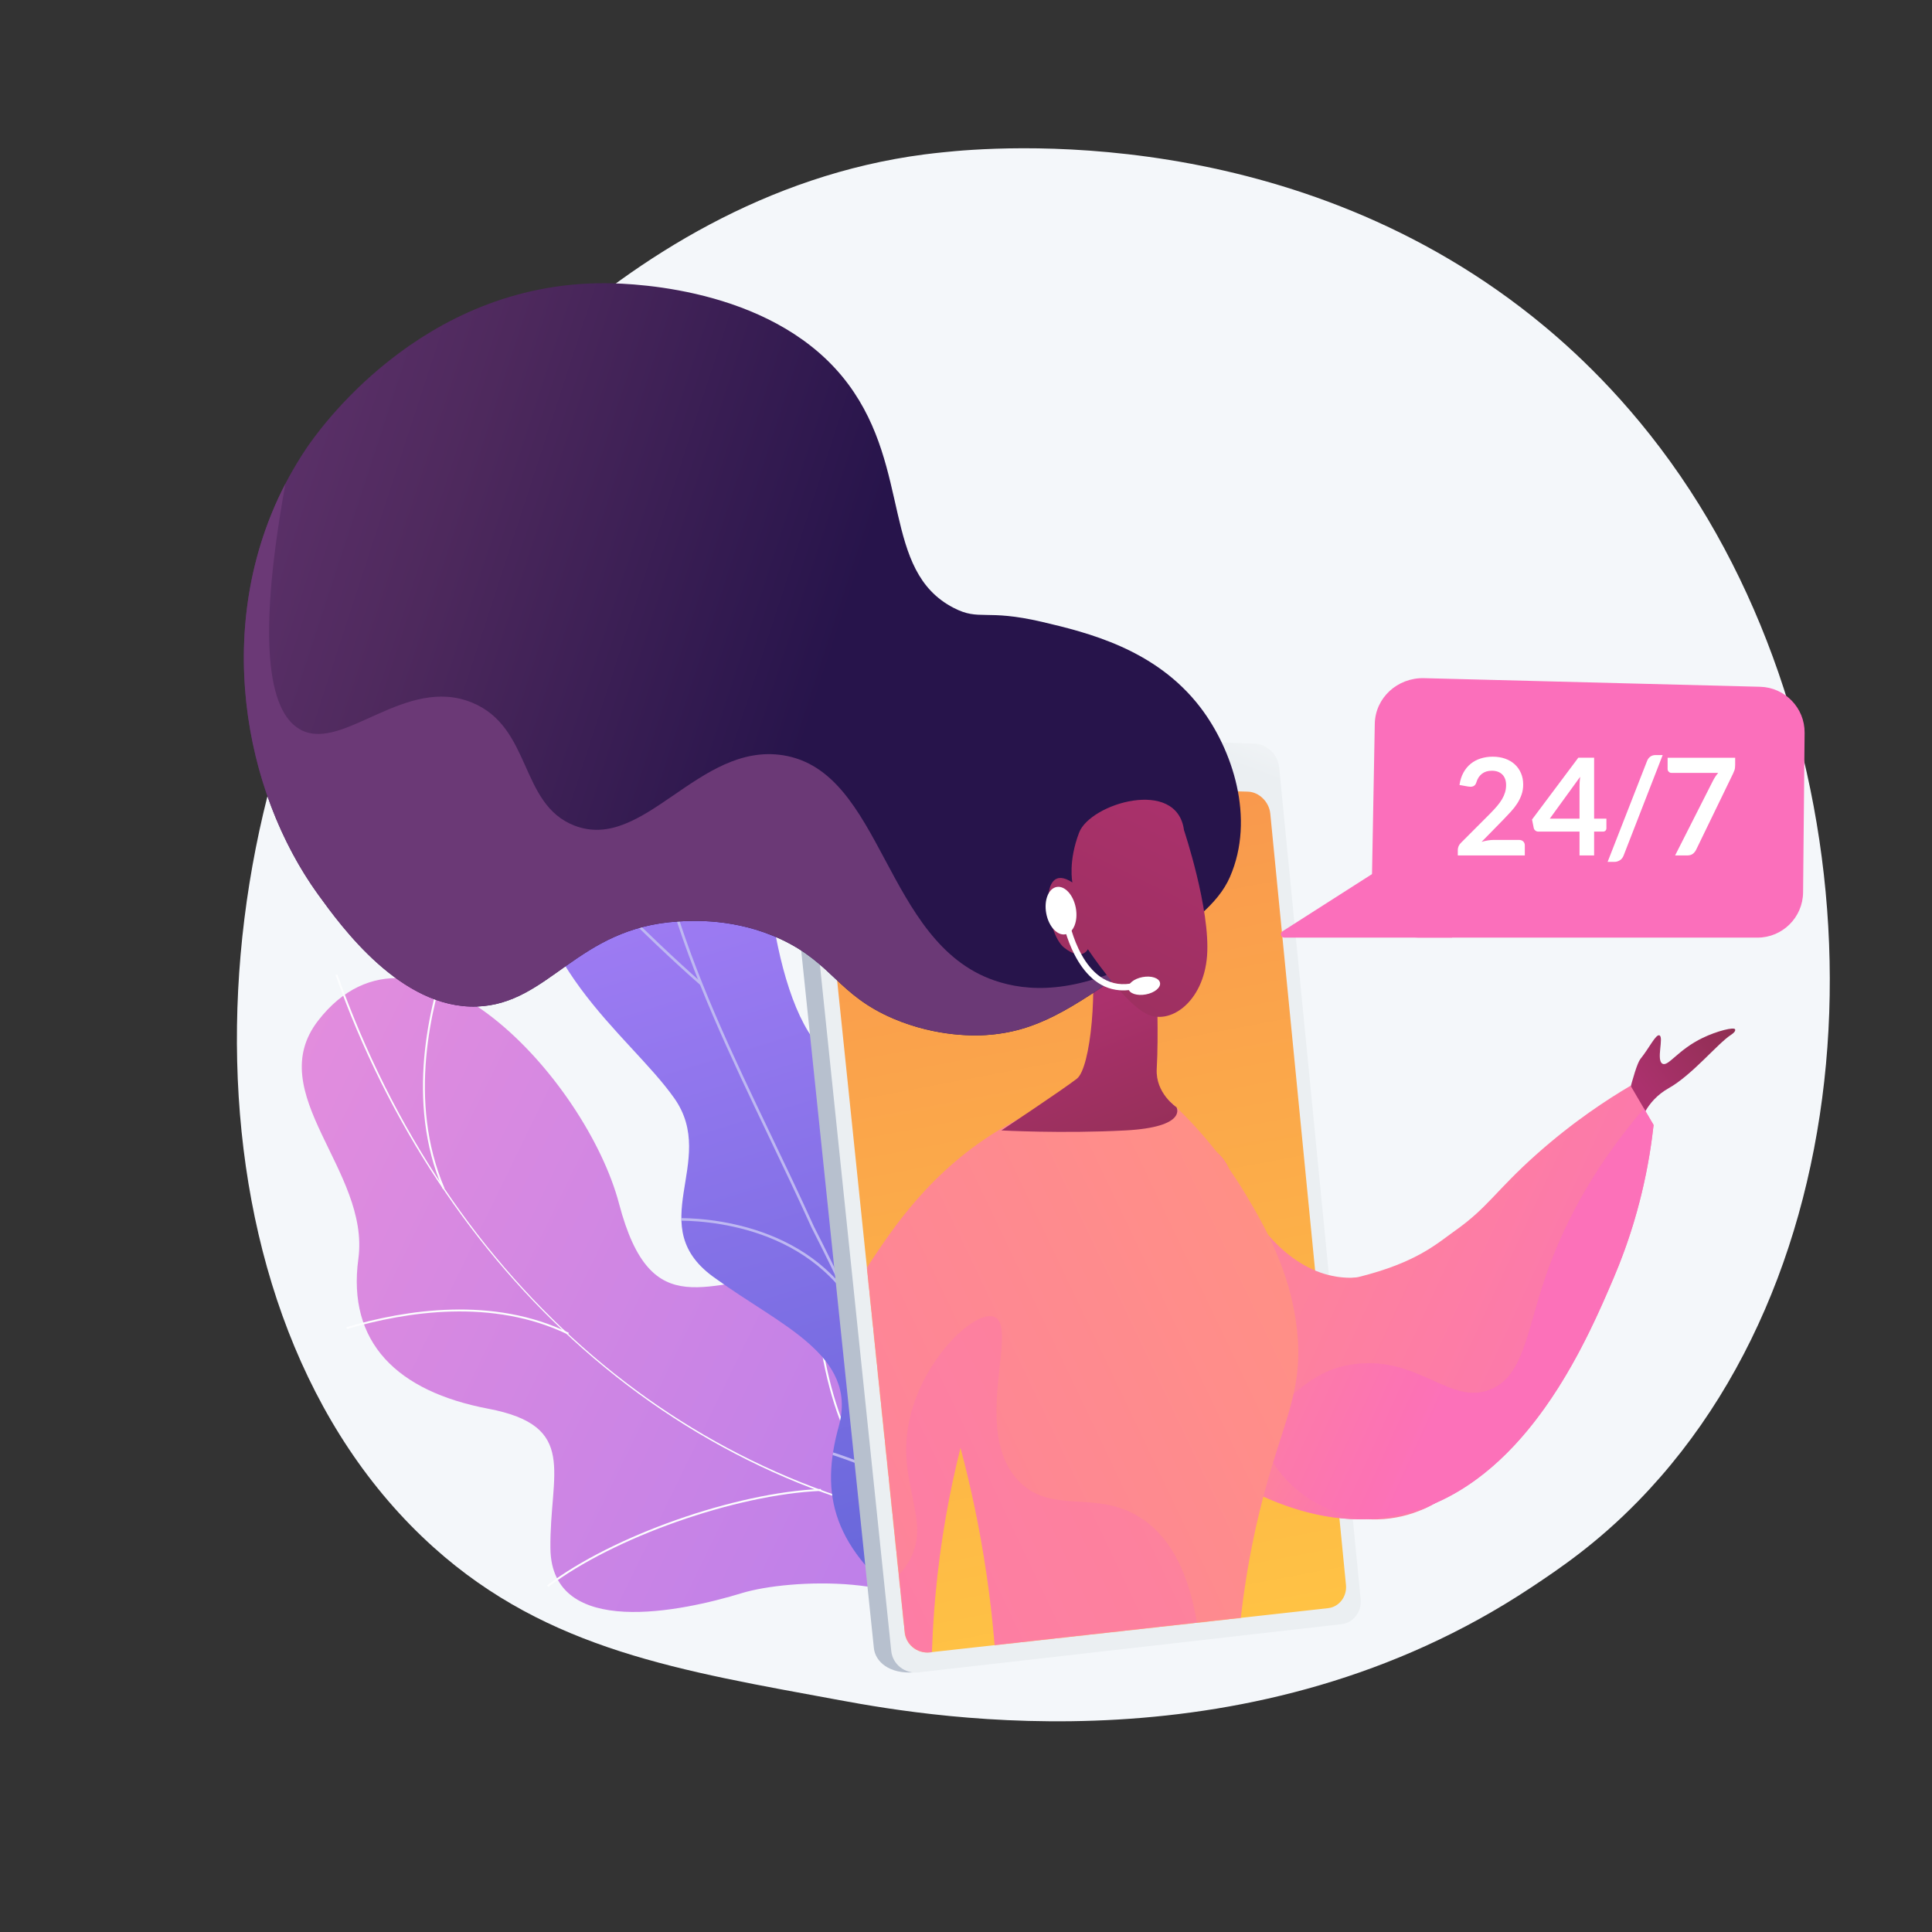   <svg xmlns="http://www.w3.org/2000/svg" viewBox="0 0 3500 3500" width="3500" height="3500" preserveAspectRatio="xMidYMid meet" style="width: 100%; height: 100%; transform: translate3d(0px, 0px, 0px); content-visibility: visible;">
                        <rect x="0" y="0" width="3500" height="3500" fill="#333333" stroke="none"/>
                        <defs>
                            <clipPath id="__lottie_element_117">
                                <rect width="3500" height="3500" x="0" y="0"></rect>
                            </clipPath>
                            <linearGradient id="__lottie_element_121" spreadMethod="pad" gradientUnits="userSpaceOnUse" x1="-2023.084" y1="-237.537" x2="-2995.114" y2="1266.356">
                                <stop offset="0%" stop-color="rgb(170,128,249)"></stop>
                                <stop offset="50%" stop-color="rgb(134,114,232)"></stop>
                                <stop offset="100%" stop-color="rgb(97,101,215)"></stop>
                            </linearGradient>
                            <linearGradient id="__lottie_element_125" spreadMethod="pad" gradientUnits="userSpaceOnUse" x1="-2382.108" y1="-298.562" x2="-2098.886" y2="165.1">
                                <stop offset="0%" stop-color="rgb(255,144,133)"></stop>
                                <stop offset="50%" stop-color="rgb(253,128,160)"></stop>
                                <stop offset="100%" stop-color="rgb(251,111,187)"></stop>
                            </linearGradient>
                            <linearGradient id="__lottie_element_126" spreadMethod="pad" gradientUnits="userSpaceOnUse" x1="-2379.47" y1="-230.159" x2="-2086.364" y2="249.685">
                                <stop offset="0%" stop-color="rgb(255,144,133)"></stop>
                                <stop offset="50%" stop-color="rgb(253,128,160)"></stop>
                                <stop offset="100%" stop-color="rgb(251,111,187)"></stop>
                            </linearGradient>
                            <linearGradient id="__lottie_element_131" spreadMethod="pad" gradientUnits="userSpaceOnUse" x1="452.729" y1="-295.903" x2="-1591.094" y2="680.254">
                                <stop offset="0%" stop-color="rgb(255,144,133)"></stop>
                                <stop offset="50%" stop-color="rgb(253,128,160)"></stop>
                                <stop offset="100%" stop-color="rgb(251,111,187)"></stop>
                            </linearGradient>
                            <linearGradient id="__lottie_element_132" spreadMethod="pad" gradientUnits="userSpaceOnUse" x1="-8.386" y1="-48.491" x2="226.162" y2="537.296">
                                <stop offset="0%" stop-color="rgb(171,49,109)"></stop>
                                <stop offset="50%" stop-color="rgb(146,47,85)"></stop>
                                <stop offset="100%" stop-color="rgb(121,45,61)"></stop>
                            </linearGradient>
                            <linearGradient id="__lottie_element_133" spreadMethod="pad" gradientUnits="userSpaceOnUse" x1="4802.689" y1="-0.312" x2="3851.451" y2="-0.312">
                                <stop offset="0%" stop-color="rgb(255,144,133)"></stop>
                                <stop offset="50%" stop-color="rgb(253,128,160)"></stop>
                                <stop offset="100%" stop-color="rgb(251,111,187)"></stop>
                            </linearGradient>
                            <linearGradient id="__lottie_element_138" spreadMethod="pad" gradientUnits="userSpaceOnUse" x1="2017.672" y1="-1.696" x2="3065.553" y2="19.265">
                                <stop offset="0%" stop-color="rgb(183,192,206)"></stop>
                                <stop offset="50%" stop-color="rgb(209,215,224)"></stop>
                                <stop offset="100%" stop-color="rgb(235,239,242)"></stop>
                            </linearGradient>
                            <linearGradient id="__lottie_element_139" spreadMethod="pad" gradientUnits="userSpaceOnUse" x1="2429.401" y1="252.536" x2="2578.201" y2="-135.963">
                                <stop offset="49%" stop-color="rgb(235,239,242)"></stop>
                                <stop offset="75%" stop-color="rgb(245,247,249)"></stop>
                                <stop offset="100%" stop-color="rgb(255,255,255)"></stop>
                            </linearGradient>
                            <linearGradient id="__lottie_element_140" spreadMethod="pad" gradientUnits="userSpaceOnUse" x1="4546.684" y1="-11.032" x2="3991.069" y2="-2941.89">
                                <stop offset="0%" stop-color="rgb(255,196,68)"></stop>
                                <stop offset="50%" stop-color="rgb(249,154,77)"></stop>
                                <stop offset="100%" stop-color="rgb(243,111,86)"></stop>
                            </linearGradient>
                            <linearGradient id="__lottie_element_141" spreadMethod="pad" gradientUnits="userSpaceOnUse" x1="2549.765" y1="-57.102" x2="1627.265" y2="2295.434">
                                <stop offset="0%" stop-color="rgb(255,196,68)"></stop>
                                <stop offset="50%" stop-color="rgb(249,154,77)"></stop>
                                <stop offset="100%" stop-color="rgb(243,111,86)"></stop>
                            </linearGradient>
                            <mask id="__lottie_element_134" mask-type="alpha">
                                <g transform="matrix(1,0,0,1,0,-2.835)" opacity="1" style="display: block;">
                                    <g opacity="1" transform="matrix(1,0,0,1,1960.683,2206.032)">
                                        <path fill="url(#__lottie_element_144)" fill-opacity="1" d=" M340.545,-729.315 C340.545,-729.315 477.681,668.194 477.681,668.194 C479.727,689.049 465.259,707.901 445.462,710.097 C445.462,710.097 -276.044,790.152 -276.044,790.152 C-298.729,792.669 -319.26,776.392 -321.588,753.965 C-321.588,753.965 -477.654,-749.957 -477.654,-749.957 C-480.031,-772.865 -462.867,-791.063 -439.599,-790.391 C-439.599,-790.391 299.94,-769.056 299.94,-769.056 C320.216,-768.471 338.457,-750.586 340.545,-729.315z"></path>
                                    </g>
                                </g>
                            </mask>
                            <linearGradient id="__lottie_element_144" spreadMethod="pad" gradientUnits="userSpaceOnUse" x1="4546.684" y1="-11.032" x2="3991.069" y2="-2941.89">
                                <stop offset="0%" stop-color="rgb(255,196,68)"></stop>
                                <stop offset="50%" stop-color="rgb(249,154,77)"></stop>
                                <stop offset="100%" stop-color="rgb(243,111,86)"></stop>
                            </linearGradient>
                            <linearGradient id="__lottie_element_147" spreadMethod="pad" gradientUnits="userSpaceOnUse" x1="-43.869" y1="-289.038" x2="-640.851" y2="1172.206">
                                <stop offset="0%" stop-color="rgb(171,49,109)"></stop>
                                <stop offset="50%" stop-color="rgb(146,47,85)"></stop>
                                <stop offset="100%" stop-color="rgb(121,45,61)"></stop>
                            </linearGradient>
                            <linearGradient id="__lottie_element_151" spreadMethod="pad" gradientUnits="userSpaceOnUse" x1="136.113" y1="47.619" x2="-1302.976" y2="-312.381">
                                <stop offset="0%" stop-color="rgb(39,20,75)"></stop>
                                <stop offset="50%" stop-color="rgb(78,41,93)"></stop>
                                <stop offset="100%" stop-color="rgb(107,57,118)"></stop>
                            </linearGradient>
                            <linearGradient id="__lottie_element_152" spreadMethod="pad" gradientUnits="userSpaceOnUse" x1="4094.3" y1="-0.2" x2="2271.207" y2="-0.2">
                                <stop offset="0%" stop-color="rgb(49,25,68)"></stop>
                                <stop offset="50%" stop-color="rgb(78,41,93)"></stop>
                                <stop offset="100%" stop-color="rgb(107,57,118)"></stop>
                            </linearGradient>
                            <linearGradient id="__lottie_element_157" spreadMethod="pad" gradientUnits="userSpaceOnUse" x1="-681.774" y1="-336.122" x2="797.338" y2="478.101">
                                <stop offset="0%" stop-color="rgb(255,144,133)"></stop>
                                <stop offset="50%" stop-color="rgb(253,128,160)"></stop>
                                <stop offset="100%" stop-color="rgb(251,111,187)"></stop>
                            </linearGradient>
                            <linearGradient id="__lottie_element_158" spreadMethod="pad" gradientUnits="userSpaceOnUse" x1="-139.495" y1="-136.234" x2="229.869" y2="102.381">
                                <stop offset="0%" stop-color="rgb(255,144,133)"></stop>
                                <stop offset="50%" stop-color="rgb(253,128,160)"></stop>
                                <stop offset="100%" stop-color="rgb(251,111,187)"></stop>
                            </linearGradient>
                            <linearGradient id="__lottie_element_161" spreadMethod="pad" gradientUnits="userSpaceOnUse" x1="-874.869" y1="-516.638" x2="604.242" y2="297.584">
                                <stop offset="0%" stop-color="rgb(255,144,133)"></stop>
                                <stop offset="50%" stop-color="rgb(253,128,160)"></stop>
                                <stop offset="100%" stop-color="rgb(251,111,187)"></stop>
                            </linearGradient>
                            <linearGradient id="__lottie_element_162" spreadMethod="pad" gradientUnits="userSpaceOnUse" x1="-642.38" y1="-388.654" x2="50.953" y2="-11.765">
                                <stop offset="0%" stop-color="rgb(255,144,133)"></stop>
                                <stop offset="50%" stop-color="rgb(253,128,160)"></stop>
                                <stop offset="100%" stop-color="rgb(251,111,187)"></stop>
                            </linearGradient>
                            <linearGradient id="__lottie_element_166" spreadMethod="pad" gradientUnits="userSpaceOnUse" x1="-604.361" y1="-3229.904" x2="-255.012" y2="-3287.755">
                                <stop offset="0%" stop-color="rgb(171,49,109)"></stop>
                                <stop offset="50%" stop-color="rgb(146,47,85)"></stop>
                                <stop offset="100%" stop-color="rgb(121,45,61)"></stop>
                            </linearGradient>
                            <clipPath id="__lottie_element_168">
                                <path fill="#ffffff" clip-rule="nonzero" d=" M1461.802,2928.099 C1540.16,2910.294 1618.298,2890.673 1696.149,2869.248 C1697.525,2870.311 1710.14,2696.006 1621.292,2612 C1445.881,2449.515 1542.699,2283.963 1566.571,2188.465 C1606.152,2053.341 1568.269,1895.78 1426.013,1936.879 C1287.161,1973.541 1243.3,1685.23 1250.28,1459.957 C1262.594,1349.623 1149.775,1225.663 1045.066,1203.457 C937.969,1178.163 838.982,1254.622 823.834,1473.819 C794.916,1728.497 989.777,1865.609 1067.346,1986.152 C1143.648,2104.475 996.189,2216.437 1129.606,2316.169 C1242.231,2405.246 1380.092,2464.866 1341.119,2590.756 C1300.711,2715.366 1320.286,2813.162 1461.802,2928.099" fill-opacity="1"></path>
                            </clipPath>
                            <linearGradient id="__lottie_element_170" spreadMethod="pad" gradientUnits="userSpaceOnUse" x1="3076.279" y1="-1597.522" x2="3518.366" y2="64.549">
                                <stop offset="0%" stop-color="rgb(170,128,249)"></stop>
                                <stop offset="50%" stop-color="rgb(134,114,232)"></stop>
                                <stop offset="100%" stop-color="rgb(97,101,215)"></stop>
                            </linearGradient>
                            <linearGradient id="__lottie_element_174" spreadMethod="pad" gradientUnits="userSpaceOnUse" x1="-1480.966" y1="838.929" x2="994.966" y2="2380.089">
                                <stop offset="0%" stop-color="rgb(227,141,221)"></stop>
                                <stop offset="50%" stop-color="rgb(188,127,234)"></stop>
                                <stop offset="100%" stop-color="rgb(149,113,246)"></stop>
                            </linearGradient>
                        </defs>
                        <g clip-path="url(#__lottie_element_117)">
                            <g transform="matrix(1,0,0,1,1872.016,1693.453)" opacity="1" style="display: block;">
                                <g opacity="1" transform="matrix(1,0,0,1,0,0)">
                                    <path fill="rgb(244,247,250)" fill-opacity="1" d=" M1095.652,1025.983 C1020.54,1102.933 953.333,1148.167 901.876,1182.315 C400.031,1515.353 -173.632,1419.364 -350.995,1386.555 C-637.148,1333.621 -878.7,1296.279 -1086.236,1109.924 C-1557.822,686.469 -1534.885,-196.89 -1174.536,-744.093 C-1131.809,-808.976 -772.006,-1339.057 -197.101,-1413.75 C-183.04,-1415.577 -172.547,-1416.617 -163.358,-1417.584 C-74.421,-1426.943 476.7,-1476.337 926.085,-1102.143 C990.412,-1048.579 1093.933,-951.964 1189.931,-804.609 C1540.942,-265.814 1542.054,568.661 1095.652,1025.983z"></path>
                                </g>
                            </g>
                            <g transform="matrix(0.995,-0.103,0.103,0.995,-148.124,160.196)" opacity="1" style="display: block;">
                                <g opacity="1" transform="matrix(1,0,0,1,0,0)">
                                    <g opacity="1" transform="matrix(1,0,0,1,1101.666,2329.166)">
                                        <path fill="url(#__lottie_element_174)" fill-opacity="1" d=" M464.948,638.196 C480.434,632.51 509.111,606.488 513.79,596.622 C544.927,530.968 611.21,411.833 589.821,338.056 C586.168,325.456 526.401,326.563 515.74,316.658 C477.463,308.115 463.654,307.526 431.254,281.528 C335.602,204.775 465.299,-9.598 253.887,-26.577 C99.031,-39.014 -11.766,38.526 -47.19,-189.443 C-82.615,-417.412 -353.479,-785.967 -554.911,-575.582 C-670.514,-454.841 -489.094,-295.345 -527.102,-138.673 C-563.219,10.206 -481.495,107.456 -321.147,155.461 C-160.799,203.466 -222.698,282.428 -235.125,418.936 C-250.053,582.912 -8.996,556.615 101.257,534.981 C190.041,517.559 427.871,533.097 464.948,638.196z"></path>
                                    </g>
                                    <g opacity="1" transform="matrix(1,0,0,1,0,0)">
                                        <g opacity="1" transform="matrix(1,0,0,1,0,0)">
                                            <g opacity="1" transform="matrix(1,0,0,1,1121.58,2236.726)">
                                                <path fill="rgb(252,253,254)" fill-opacity="1" d=" M534.341,562.576 C534.341,562.576 535.117,559.156 535.117,559.156 C8.195,439.471 -390.617,20.131 -531.706,-562.576 C-531.706,-562.576 -535.117,-561.752 -535.117,-561.752 C-468.25,-285.59 -338.257,-36.784 -159.191,157.766 C29.062,362.3 268.882,502.28 534.341,562.576z"></path>
                                            </g>
                                            <g opacity="1" transform="matrix(1,0,0,1,1109.368,2753.499)">
                                                <path fill="rgb(252,253,254)" fill-opacity="1" d=" M-253.768,63.365 C-127.551,-13.523 100.852,-68.32 255.378,-58.781 C255.378,-58.781 255.592,-62.282 255.592,-62.282 C100.458,-71.857 -128.856,-16.836 -255.592,60.368 C-255.592,60.368 -253.768,63.365 -253.768,63.365z"></path>
                                            </g>
                                            <g opacity="1" transform="matrix(1,0,0,1,1471.938,2527.422)">
                                                <path fill="rgb(252,253,254)" fill-opacity="1" d=" M80.816,247.201 C80.816,247.201 82.509,244.128 82.509,244.128 C12.047,205.252 -36.055,132.248 -60.459,27.144 C-78.354,-49.923 -83.328,-142.134 -75.242,-246.932 C-75.242,-246.932 -78.741,-247.201 -78.741,-247.201 C-86.853,-142.048 -81.853,-49.478 -63.877,27.936 C-39.238,134.052 9.443,207.823 80.816,247.201z"></path>
                                            </g>
                                            <g opacity="1" transform="matrix(1,0,0,1,740.052,2331.666)">
                                                <path fill="rgb(252,253,254)" fill-opacity="1" d=" M197.994,34.224 C197.994,34.224 199.845,31.243 199.845,31.243 C70.797,-48.867 -88.737,-41.01 -199.845,-20.314 C-199.845,-20.314 -199.201,-16.864 -199.201,-16.864 C-88.703,-37.448 69.902,-45.293 197.994,34.224z"></path>
                                            </g>
                                            <g opacity="1" transform="matrix(1,0,0,1,757.263,1869.948)">
                                                <path fill="rgb(252,253,254)" fill-opacity="1" d=" M-17.636,210.413 C-17.636,210.413 -14.286,209.368 -14.286,209.368 C-65.259,46.022 -3.949,-122.804 37.132,-208.901 C37.132,-208.901 33.966,-210.413 33.966,-210.413 C-7.337,-123.851 -68.965,45.923 -17.636,210.413z"></path>
                                            </g>
                                        </g>
                                    </g>
                                </g>
                            </g>
                            <g clip-path="url(#__lottie_element_168)" transform="matrix(0.999,-0.041,0.041,0.999,73.905,49.24)" opacity="1" style="display: block;">
                                <g opacity="1" transform="matrix(1,0,0,1,0,0)">
                                    <g opacity="1" transform="matrix(1,0,0,1,1259.229,2063.458)">
                                        <path fill="url(#__lottie_element_170)" fill-opacity="1" d=" M202.573,864.641 C280.931,846.836 359.068,827.215 436.919,805.79 C438.295,806.853 450.91,632.548 362.062,548.542 C186.651,386.058 283.47,220.505 307.342,125.007 C346.431,-9.98 309.5,-150.006 175.838,-141.749 C27.366,-135.49 -18.491,-378.483 -8.949,-603.501 C3.365,-713.835 -109.453,-837.795 -214.163,-860.001 C-321.26,-885.295 -420.248,-808.836 -435.396,-589.639 C-464.314,-334.961 -269.452,-197.85 -191.883,-77.307 C-115.581,41.015 -263.04,152.979 -129.623,252.711 C-16.998,341.788 120.863,401.408 81.89,527.298 C41.482,651.908 61.057,749.704 202.573,864.641z"></path>
                                    </g>
                                    <g opacity="1" transform="matrix(1,0,0,1,0,0)">
                                        <g opacity="1" transform="matrix(1,0,0,1,1306.024,2035.055)">
                                            <path fill="rgb(190,184,242)" fill-opacity="1" d=" M266.561,894.705 C266.465,893.173 162.617,536.494 4.559,193.676 C-17.896,137.982 -41.964,81.887 -65.237,27.64 C-194.853,-274.46 -317.28,-559.808 -235.115,-894.046 C-235.115,-894.046 -239.763,-895.189 -239.763,-895.189 C-322.309,-559.391 -199.576,-273.331 -69.636,29.528 C-46.373,83.751 -22.315,139.821 0.167,195.574 C159.078,540.248 261.395,892.977 261.804,895.189 C261.804,895.189 266.561,894.705 266.561,894.705z"></path>
                                        </g>
                                        <g opacity="1" transform="matrix(1,0,0,1,960.434,1606.08)">
                                            <path fill="rgb(190,184,242)" fill-opacity="1" d=" M161.965,176.527 C161.965,176.527 165.263,173.058 165.263,173.058 C69.311,81.76 -48.116,-49.476 -111.201,-119.979 C-162.258,-177.04 -162.46,-177.004 -164.861,-176.425 C-164.861,-176.425 -164.311,-174.097 -164.311,-174.097 C-164.311,-174.097 -165.263,-171.949 -165.263,-171.949 C-162.594,-170.239 -141.486,-146.65 -114.766,-116.788 C-51.636,-46.234 65.871,85.094 161.965,176.527z"></path>
                                        </g>
                                        <g opacity="1" transform="matrix(1,0,0,1,1162.691,1492.375)">
                                            <path fill="rgb(190,184,242)" fill-opacity="1" d=" M-76.133,157.15 C-66.629,43.781 -26.341,-33.526 5.783,-78.414 C40.776,-127.311 75.48,-151.239 79.894,-152.389 C79.894,-152.389 79.425,-154.186 79.425,-154.186 C79.425,-154.186 80.903,-156.809 80.903,-156.809 C79.652,-157.515 78.321,-157.066 76.298,-155.996 C47.344,-140.651 -64.192,-42.602 -80.903,156.749 C-80.903,156.749 -76.133,157.15 -76.133,157.15z"></path>
                                        </g>
                                        <g opacity="1" transform="matrix(1,0,0,1,1477.938,2185.655)">
                                            <path fill="rgb(190,184,242)" fill-opacity="1" d=" M-76.415,268.536 C-76.415,268.536 -71.719,267.604 -71.719,267.604 C-115.756,45.708 20.139,-175.056 80.611,-259.672 C83.86,-264.217 84.905,-265.692 85.27,-266.45 C85.27,-266.45 80.955,-268.521 80.955,-268.521 C80.955,-268.521 83.112,-267.486 83.112,-267.486 C83.112,-267.486 80.963,-268.536 80.963,-268.536 C80.687,-268.006 78.845,-265.434 76.718,-262.455 C33.107,-201.431 -2.674,-138.064 -29.632,-74.115 C-81.417,48.732 -97.157,164.016 -76.415,268.536z"></path>
                                        </g>
                                        <g opacity="1" transform="matrix(1,0,0,1,1205.103,2275.112)">
                                            <path fill="rgb(190,184,242)" fill-opacity="1" d=" M-153.41,-67.167 C-153.41,-67.167 -153.757,-69.502 -153.757,-69.502 C-153.757,-69.502 -154.338,-67.203 -154.338,-67.203 C-154.338,-67.203 -156.151,-69.418 -156.151,-69.418 C-156.151,-69.418 -154.549,-71.788 -154.549,-71.788 C-154.543,-71.791 -154.532,-71.794 -154.519,-71.796 C-151.297,-72.408 49.369,-76.827 156.151,69.116 C156.151,69.116 152.288,71.942 152.288,71.942 C46.573,-72.544 -151.515,-67.365 -153.41,-67.167z M-153.751,-69.528 C-153.751,-69.528 -153.166,-71.843 -153.166,-71.843 C-153.166,-71.843 -153.751,-69.528 -153.751,-69.528z"></path>
                                        </g>
                                        <g opacity="1" transform="matrix(1,0,0,1,1595.651,2746.756)">
                                            <path fill="rgb(190,184,242)" fill-opacity="1" d=" M-40.891,124.796 C-46.088,79.48 -35.83,0.722 42.533,-117.14 C46.98,-123.828 46.98,-123.828 46.707,-125.046 C46.707,-125.046 42.037,-123.997 42.037,-123.997 C42.037,-123.997 44.372,-124.521 44.372,-124.521 C44.372,-124.521 42.144,-125.339 42.144,-125.339 C41.9,-124.832 40.346,-122.496 38.549,-119.79 C-40.616,-0.723 -50.933,79.231 -45.647,125.339 C-45.647,125.339 -40.891,124.796 -40.891,124.796z"></path>
                                        </g>
                                        <g opacity="1" transform="matrix(1,0,0,1,1417.288,2710.026)">
                                            <path fill="rgb(190,184,242)" fill-opacity="1" d=" M105.976,77.962 C105.976,77.962 110.455,76.278 110.455,76.278 C80.669,-2.974 -37.062,-53.495 -104.589,-76.556 C-106.73,-77.287 -108.108,-77.754 -108.604,-77.962 C-108.604,-77.962 -110.455,-73.549 -110.455,-73.549 C-109.924,-73.326 -108.441,-72.815 -106.135,-72.027 C-39.408,-49.237 76.88,0.551 105.976,77.962z"></path>
                                        </g>
                                    </g>
                                </g>
                            </g>
                            <g transform="matrix(1,0,0,1,0,-2.835)" opacity="1" style="display: block;">
                                <g opacity="1" transform="matrix(1,0,0,1,1922.757,2176.847)">
                                    <path fill="url(#__lottie_element_138)" fill-opacity="1" d=" M361.27,-781.899 C361.27,-781.899 508.636,718.89 508.636,718.89 C510.816,741.097 495.417,761.211 474.341,763.602 C474.341,763.602 -266.219,855.573 -266.219,855.573 C-312.247,859.095 -337.122,835.827 -339.621,811.841 C-339.621,811.841 -508.652,-810.571 -508.652,-810.571 C-511.209,-835.113 -487.909,-856.836 -440.877,-855.899 C-440.877,-855.899 317.963,-824.589 317.963,-824.589 C339.589,-823.793 359.043,-804.581 361.27,-781.899z"></path>
                                </g>
                                <g opacity="1" transform="matrix(1,0,0,1,1955.05,2176.859)">
                                    <path fill="url(#__lottie_element_139)" fill-opacity="1" d=" M362.281,-783.896 C362.281,-783.896 509.932,723.353 509.932,723.353 C512.117,745.655 496.682,765.859 475.557,768.267 C475.557,768.267 -291.429,855.68 -291.429,855.68 C-315.848,858.462 -337.954,841.041 -340.459,816.948 C-340.459,816.948 -509.901,-812.801 -509.901,-812.801 C-512.464,-837.455 -493.945,-856.869 -468.846,-855.94 C-468.846,-855.94 318.872,-826.778 318.872,-826.778 C340.551,-825.976 360.049,-806.677 362.281,-783.896z"></path>
                                </g>
                                <g opacity="1" transform="matrix(1,0,0,1,1960.683,2206.032)">
                                    <path fill="url(#__lottie_element_140)" fill-opacity="1" d=" M340.545,-729.315 C340.545,-729.315 477.681,668.194 477.681,668.194 C479.727,689.049 465.259,707.901 445.462,710.097 C445.462,710.097 -276.044,790.152 -276.044,790.152 C-298.729,792.669 -319.26,776.392 -321.588,753.965 C-321.588,753.965 -477.654,-749.957 -477.654,-749.957 C-480.031,-772.865 -462.867,-791.063 -439.599,-790.391 C-439.599,-790.391 299.94,-769.056 299.94,-769.056 C320.216,-768.471 338.457,-750.586 340.545,-729.315z"></path>
                                </g>
                                <g opacity="1" transform="matrix(1,0,0,1,1898.871,1383.831)">
                                    <path fill="url(#__lottie_element_141)" fill-opacity="1" d=" M14.61,0.479 C15.436,8.675 9.579,15.114 1.518,14.861 C-6.555,14.608 -13.781,7.741 -14.61,-0.476 C-15.44,-8.694 -9.555,-15.134 -1.479,-14.859 C6.586,-14.584 13.784,-7.717 14.61,0.479z"></path>
                                </g>
                            </g>
                            <g transform="matrix(0.886,-0.464,0.464,0.886,3032.368,1932.155)" opacity="1" style="display: block;">
                                <g opacity="1" transform="matrix(1,0,0,1,0,0)">
                                    <path fill="url(#__lottie_element_166)" fill-opacity="1" d=" M-101.838,63.182 C-101.838,63.182 -75.626,31.838 -26.447,30.354 C22.732,28.871 89.747,-0.31 118.525,-2.877 C125.468,-3.497 128.911,-5.491 129.501,-8.024 C130.715,-13.241 98.767,-20.85 70.428,-21.793 C20.178,-23.465 -9.131,-4.185 -15.907,-14.096 C-23.484,-25.177 8.952,-55.42 3.011,-62.193 C-1.594,-67.443 -23.646,-50.586 -47.251,-40.308 C-64.005,-33.012 -129.534,45.347 -129.534,45.347 C-129.534,45.347 -101.838,63.182 -101.838,63.182z"></path>
                                </g>
                            </g>
                            <g transform="matrix(1,-0.025,0.025,1,-53.567,54.879)" opacity="1" style="display: block;">
                                <g opacity="1" transform="matrix(1,0,0,1,2332.773,2411.122)">
                                    <path fill="url(#__lottie_element_157)" fill-opacity="1" d=" M147.214,-90.821 C144.063,-90.821 140.932,-90.739 137.814,-90.607 C136.077,-90.874 134.39,-90.952 132.764,-90.812 C116.371,-89.395 99.908,-89.844 83.779,-92.826 C5.069,-107.38 -63.441,-181.866 -104.067,-289.105 C-129.818,-357.08 -220.466,-369.61 -264.029,-311.422 C-352.518,-193.223 -389.404,-67.708 -352.869,34.095 C-329.707,98.631 -282.004,139.097 -228.826,184.974 C-174.797,231.586 -37.413,348.854 129.193,347.732 C135.137,348.214 141.145,348.472 147.214,348.472 C268.521,348.472 366.861,250.134 366.861,128.826 C366.861,7.518 268.521,-90.821 147.214,-90.821z"></path>
                                </g>
                                <g opacity="0.87" transform="matrix(1,0,0,1,2333.495,2574.234)">
                                    <path fill="url(#__lottie_element_158)" fill-opacity="1" d=" M-229.547,21.862 C-228.675,22.614 -227.781,23.385 -226.866,24.173 C-226.642,24.365 -226.407,24.569 -226.18,24.763 C-225.479,25.367 -224.774,25.973 -224.049,26.596 C-223.744,26.858 -223.426,27.13 -223.117,27.395 C-222.455,27.963 -221.791,28.534 -221.109,29.117 C-220.72,29.449 -220.318,29.791 -219.923,30.128 C-219.313,30.649 -218.701,31.171 -218.076,31.703 C-217.614,32.096 -217.141,32.499 -216.671,32.897 C-216.086,33.394 -215.499,33.892 -214.901,34.398 C-214.391,34.829 -213.871,35.266 -213.352,35.704 C-212.779,36.187 -212.203,36.673 -211.618,37.164 C-211.056,37.637 -210.485,38.115 -209.913,38.594 C-209.352,39.064 -208.787,39.535 -208.216,40.012 C-207.616,40.512 -207.009,41.017 -206.399,41.524 C-205.829,41.997 -205.256,42.472 -204.677,42.951 C-204.044,43.474 -203.405,44.001 -202.761,44.531 C-202.194,44.998 -201.621,45.467 -201.046,45.939 C-200.373,46.491 -199.696,47.043 -199.012,47.601 C-198.443,48.065 -197.866,48.533 -197.289,49.001 C-196.579,49.577 -195.868,50.155 -195.146,50.737 C-194.591,51.184 -194.029,51.636 -193.467,52.087 C-192.7,52.703 -191.931,53.32 -191.151,53.943 C-190.625,54.362 -190.09,54.785 -189.559,55.208 C-188.733,55.864 -187.908,56.52 -187.068,57.183 C-186.575,57.572 -186.072,57.964 -185.575,58.355 C-184.674,59.063 -183.775,59.77 -182.859,60.484 C-182.463,60.793 -182.058,61.103 -181.659,61.413 C-180.629,62.213 -179.599,63.014 -178.55,63.821 C-178.41,63.929 -178.267,64.038 -178.127,64.145 C-172.814,68.229 -167.254,72.402 -161.463,76.628 C-161.213,76.811 -160.968,76.991 -160.717,77.174 C-159.514,78.05 -158.294,78.929 -157.071,79.809 C-156.686,80.086 -156.305,80.362 -155.918,80.639 C-154.743,81.482 -153.553,82.326 -152.36,83.171 C-151.914,83.486 -151.472,83.803 -151.024,84.118 C-149.853,84.944 -148.669,85.77 -147.481,86.598 C-146.999,86.934 -146.518,87.27 -146.033,87.606 C-144.852,88.425 -143.659,89.245 -142.462,90.064 C-141.958,90.41 -141.454,90.754 -140.947,91.1 C-139.747,91.917 -138.536,92.735 -137.32,93.553 C-136.807,93.898 -136.295,94.242 -135.779,94.587 C-134.551,95.408 -133.315,96.229 -132.071,97.049 C-131.557,97.389 -131.042,97.728 -130.526,98.067 C-129.261,98.896 -127.99,99.725 -126.709,100.554 C-126.211,100.876 -125.71,101.199 -125.209,101.521 C-123.895,102.367 -122.574,103.211 -121.243,104.055 C-120.777,104.351 -120.308,104.645 -119.84,104.941 C-118.462,105.809 -117.078,106.677 -115.683,107.543 C-115.269,107.801 -114.85,108.057 -114.434,108.314 C-112.974,109.216 -111.508,110.117 -110.029,111.014 C-109.704,111.211 -109.376,111.408 -109.05,111.605 C-107.467,112.562 -105.877,113.518 -104.273,114.469 C-104.131,114.553 -103.987,114.637 -103.845,114.721 C-90.939,122.362 -77.368,129.793 -63.198,136.784 C-62.997,136.884 -62.797,136.983 -62.595,137.082 C-60.81,137.96 -59.013,138.829 -57.21,139.693 C-56.875,139.853 -56.541,140.015 -56.205,140.175 C-54.476,140.998 -52.737,141.811 -50.991,142.621 C-50.575,142.813 -50.159,143.009 -49.742,143.2 C-48.037,143.985 -46.323,144.761 -44.602,145.532 C-44.142,145.738 -43.682,145.944 -43.221,146.149 C-41.517,146.906 -39.804,147.655 -38.085,148.397 C-37.604,148.604 -37.122,148.812 -36.639,149.018 C-34.92,149.754 -33.195,150.482 -31.462,151.202 C-30.98,151.401 -30.496,151.6 -30.013,151.799 C-28.262,152.52 -26.504,153.233 -24.738,153.937 C-24.278,154.12 -23.817,154.301 -23.356,154.483 C-21.555,155.195 -19.748,155.899 -17.932,156.591 C-17.516,156.75 -17.098,156.906 -16.681,157.064 C-14.809,157.772 -12.932,158.472 -11.044,159.16 C-10.711,159.281 -10.376,159.4 -10.043,159.52 C-8.061,160.237 -6.074,160.945 -4.075,161.638 C-3.898,161.7 -3.719,161.758 -3.541,161.82 C12.187,167.25 28.428,171.92 45.119,175.595 C45.245,175.622 45.371,175.652 45.497,175.68 C47.623,176.146 49.758,176.59 51.899,177.023 C52.26,177.096 52.62,177.173 52.982,177.244 C54.994,177.646 57.015,178.028 59.04,178.399 C59.533,178.49 60.025,178.583 60.519,178.672 C62.468,179.022 64.424,179.353 66.384,179.674 C66.957,179.768 67.529,179.863 68.102,179.955 C70.017,180.261 71.939,180.55 73.864,180.827 C74.486,180.916 75.109,181.005 75.732,181.092 C77.632,181.356 79.538,181.605 81.448,181.841 C82.097,181.921 82.747,182 83.398,182.077 C85.299,182.302 87.204,182.512 89.114,182.708 C89.774,182.776 90.435,182.841 91.097,182.905 C93.014,183.092 94.935,183.266 96.861,183.423 C97.507,183.476 98.156,183.523 98.803,183.573 C100.756,183.721 102.712,183.86 104.675,183.977 C105.282,184.014 105.891,184.044 106.499,184.077 C108.512,184.187 110.528,184.289 112.551,184.365 C113.078,184.386 113.607,184.396 114.135,184.414 C116.246,184.485 118.361,184.547 120.482,184.58 C120.854,184.586 121.228,184.585 121.6,184.59 C123.885,184.619 126.172,184.635 128.468,184.619 C139.166,184.547 149.981,184 160.905,182.901 C185.968,180.381 209.884,175.187 232.693,167.791 C311.151,134.28 366.14,56.422 366.14,-34.287 C366.14,-35.46 366.113,-36.626 366.095,-37.794 C362.932,-36.272 359.629,-34.917 356.153,-33.757 C280.972,-8.669 230.472,-103.797 112.938,-96.66 C19.988,-91.016 -5.606,-28.051 -73.414,-12.784 C-134.284,0.919 -225.937,-24.557 -366.14,-184.626 C-365.142,-175.109 -363.617,-165.73 -361.552,-156.51 C-361.52,-156.367 -361.486,-156.226 -361.454,-156.083 C-360.972,-153.951 -360.461,-151.828 -359.921,-149.714 C-359.884,-149.568 -359.849,-149.423 -359.811,-149.277 C-359.251,-147.103 -358.659,-144.939 -358.037,-142.784 C-357.954,-142.495 -357.865,-142.208 -357.78,-141.919 C-357.261,-140.148 -356.718,-138.386 -356.157,-136.629 C-355.991,-136.109 -355.826,-135.59 -355.656,-135.072 C-354.993,-133.046 -354.311,-131.025 -353.59,-129.017 C-330.428,-64.481 -282.725,-24.015 -229.547,21.862z"></path>
                                </g>
                            </g>
                            <g transform="matrix(0.998,-0.07,0.07,0.998,-161.571,169.861)" opacity="1" style="display: block;">
                                <g opacity="1" transform="matrix(1,0,0,1,2638.869,2384.638)">
                                    <path fill="url(#__lottie_element_161)" fill-opacity="1" d=" M341.95,-374.956 C299.273,-353.69 234.284,-317.824 162.557,-262.366 C84.972,-202.38 69.069,-173.256 6.69,-135.392 C-27.607,-114.573 -66.536,-82.528 -174.308,-63.791 C-288.416,-55.872 -378.528,39.189 -378.528,155.309 C-378.528,276.617 -280.188,374.956 -158.881,374.956 C-128.283,374.956 -99.151,368.692 -72.685,357.388 C120.557,294.73 234.018,73.407 286.926,-29.807 C341.89,-137.033 366.47,-234.876 378.528,-301.134 C366.335,-325.74 354.143,-350.349 341.95,-374.956z"></path>
                                </g>
                                <g opacity="0.87" transform="matrix(1,0,0,1,2639.38,2405.654)">
                                    <path fill="url(#__lottie_element_162)" fill-opacity="1" d=" M359.043,-238.463 C359.781,-241.169 360.5,-243.853 361.201,-246.512 C362.788,-252.534 364.283,-258.434 365.69,-264.205 C366.052,-265.688 366.411,-267.167 366.761,-268.633 C367.769,-272.851 368.736,-277.004 369.653,-281.073 C369.751,-281.509 369.85,-281.943 369.947,-282.378 C373.137,-296.615 375.792,-309.923 378.017,-322.15 C372.889,-332.5 367.76,-342.849 362.632,-353.199 C255.347,-244.414 197.796,-141.955 164.609,-64.068 C121.824,36.343 111.63,114.345 50.267,134.822 C-24.914,159.91 -75.414,64.783 -192.948,71.92 C-285.306,77.527 -311.17,139.721 -378.017,155.49 C-367.919,260.929 -283.286,344.598 -177.416,353.199 C-166.719,353.127 -155.904,352.579 -144.98,351.48 C-119.916,348.96 -96,343.766 -73.191,336.37 C55.113,294.766 148.246,183.216 211.836,82.734 C211.853,82.707 211.87,82.68 211.887,82.653 C212.616,81.502 213.34,80.352 214.061,79.205 C214.089,79.16 214.116,79.116 214.144,79.072 C219.286,70.877 224.231,62.762 228.981,54.773 C229.008,54.728 229.035,54.684 229.062,54.639 C229.689,53.584 230.312,52.531 230.932,51.481 C231.013,51.343 231.094,51.207 231.175,51.07 C231.769,50.064 232.358,49.062 232.945,48.06 C233.047,47.887 233.149,47.714 233.25,47.54 C233.833,46.546 234.412,45.554 234.989,44.564 C235.074,44.418 235.158,44.273 235.243,44.127 C235.839,43.103 236.432,42.081 237.021,41.062 C237.055,41.002 237.089,40.944 237.123,40.885 C240.3,35.39 243.381,29.969 246.369,24.638 C246.434,24.522 246.498,24.406 246.563,24.29 C247.07,23.386 247.573,22.485 248.074,21.586 C248.212,21.338 248.35,21.09 248.488,20.843 C248.96,19.994 249.43,19.149 249.898,18.305 C250.051,18.029 250.204,17.752 250.357,17.476 C250.812,16.653 251.265,15.832 251.716,15.014 C251.879,14.719 252.041,14.425 252.203,14.13 C252.654,13.311 253.103,12.492 253.549,11.678 C253.69,11.422 253.83,11.166 253.97,10.909 C254.428,10.072 254.885,9.236 255.338,8.404 C255.456,8.187 255.573,7.973 255.69,7.757 C257.735,4.001 259.729,0.304 261.674,-3.332 C261.842,-3.645 262.012,-3.96 262.179,-4.273 C262.543,-4.954 262.904,-5.631 263.264,-6.308 C263.47,-6.694 263.676,-7.081 263.881,-7.466 C264.228,-8.118 264.572,-8.767 264.916,-9.414 C265.13,-9.817 265.344,-10.22 265.556,-10.621 C265.885,-11.243 266.213,-11.862 266.539,-12.48 C266.77,-12.917 266.999,-13.351 267.228,-13.786 C267.54,-14.377 267.851,-14.967 268.16,-15.554 C268.394,-15.999 268.627,-16.442 268.859,-16.884 C269.16,-17.457 269.461,-18.031 269.76,-18.6 C269.991,-19.039 270.219,-19.476 270.448,-19.914 C270.75,-20.49 271.053,-21.069 271.352,-21.641 C271.597,-22.11 271.838,-22.573 272.081,-23.038 C272.346,-23.547 272.614,-24.058 272.877,-24.563 C273.379,-25.527 273.876,-26.486 274.37,-27.436 C274.566,-27.814 274.758,-28.186 274.953,-28.561 C275.269,-29.17 275.586,-29.78 275.899,-30.384 C276.108,-30.787 276.314,-31.187 276.521,-31.587 C276.819,-32.163 277.118,-32.741 277.413,-33.311 C277.611,-33.695 277.807,-34.074 278.004,-34.455 C278.311,-35.051 278.618,-35.645 278.922,-36.235 C279.095,-36.572 279.268,-36.906 279.44,-37.241 C279.769,-37.879 280.096,-38.514 280.421,-39.146 C280.574,-39.443 280.727,-39.741 280.879,-40.037 C281.229,-40.719 281.578,-41.395 281.924,-42.069 C282.037,-42.288 282.15,-42.509 282.262,-42.727 C283.685,-45.498 285.07,-48.2 286.415,-50.823 C294.883,-67.342 302.623,-83.636 309.714,-99.628 C309.999,-100.272 310.28,-100.912 310.563,-101.556 C316.091,-114.096 321.225,-126.452 325.978,-138.574 C327.206,-141.705 328.408,-144.821 329.587,-147.921 C340.914,-177.71 349.991,-206.011 357.328,-232.254 C357.91,-234.337 358.482,-236.406 359.043,-238.463z"></path>
                                </g>
                            </g>
                            <g mask="url(#__lottie_element_134)" style="display: block;">
                                <g transform="matrix(1,0,0,1,0,0)" opacity="1">
                                    <g opacity="1" transform="matrix(1,0,0,1,1876.327,2538.875)">
                                        <path fill="url(#__lottie_element_131)" fill-opacity="1" d=" M-475.312,473.495 C-476.746,403.364 -480.506,16.396 -293.155,-261.877 C-250.21,-325.663 -174.231,-438.518 -28.354,-513.186 C28.511,-542.293 79.796,-557.304 115.011,-565.471 C156.615,-559.287 198.217,-553.102 239.821,-546.918 C279.642,-510.632 333.735,-453.724 381.499,-373.195 C411.742,-322.205 461.792,-237.82 473.384,-128.891 C486.893,-1.944 436.435,48.092 394.992,245.799 C372.516,353.024 365.423,442.942 362.946,502.169 C219.02,514.537 75.093,526.906 -68.833,539.274 C-71.109,471.053 -77.088,395.181 -89.073,313.266 C-101.476,228.493 -118.196,151.71 -136.298,83.883 C-155.644,160.958 -172.682,250.978 -181.837,352.057 C-188.174,422.015 -189.807,487.027 -188.584,546.022 C-206.069,552.912 -304.52,589.807 -399.413,539.274 C-436.475,519.537 -460.756,492.981 -475.312,473.495z"></path>
                                    </g>
                                    <g opacity="1" transform="matrix(1,0,0,1,1973.474,1872.573)">
                                        <path fill="url(#__lottie_element_132)" fill-opacity="1" d=" M122.059,-86.915 C122.059,-86.915 125.561,3.218 122.059,63.725 C119.496,108.019 157.799,133.249 157.799,133.249 C157.799,133.249 178.83,169.29 65.089,175.312 C-48.652,181.334 -159.331,175.312 -159.331,175.312 C-159.331,175.312 -48.126,101.346 -22.721,81.692 C2.683,62.037 16.314,-84.915 0.047,-177.988 C0.047,-177.988 122.059,-86.915 122.059,-86.915z"></path>
                                    </g>
                                    <g opacity="0.3" transform="matrix(1,0,0,1,1819.689,2744.312)" style="mix-blend-mode: multiply;">
                                        <g opacity="1" transform="matrix(1,0,0,1,0,0)">
                                            <path fill="url(#__lottie_element_133)" fill-opacity="1" d=" M-175.805,88.925 C-125.633,10.191 -202.13,-58.065 -169.632,-182.681 C-141.901,-289.018 -51.59,-372.027 -18.397,-358.608 C27.465,-340.068 -62.651,-148.331 27.9,-59.224 C88.011,-0.071 166.363,-46.543 247.036,5.591 C300.235,39.971 353.694,116.807 357.867,302.034 C234.513,312.635 111.159,323.236 -12.195,333.837 C-14.471,265.615 -20.45,189.743 -32.435,107.829 C-44.838,23.056 -61.559,-53.728 -79.661,-121.555 C-99.007,-44.481 -116.044,45.541 -125.2,146.62 C-131.536,216.578 -133.169,281.59 -131.946,340.584 C-149.431,347.475 -247.882,384.371 -342.776,333.837 C-348.074,331.015 -353.082,328.042 -357.867,324.983 C-355.438,284.125 -344.96,237.445 -314.694,196.95 C-265.508,131.14 -212.103,145.885 -175.805,88.925z"></path>
                                        </g>
                                    </g>
                                </g>
                            </g>
                            <g transform="matrix(0.998,0.07,-0.07,0.998,129.148,-136.711)" opacity="1" style="display: block;">
                                <g opacity="1" transform="matrix(1,0,0,1,1317.113,1244.381)">
                                    <path fill="url(#__lottie_element_151)" fill-opacity="1" d=" M736.075,498.807 C832.172,420.495 878.567,379.489 896.401,329.432 C935.435,219.85 884.572,98.145 821.66,26.776 C733.371,-73.38 607.315,-94.322 524.909,-107.726 C420.315,-124.532 412.113,-100.803 363.3,-121.839 C228.388,-179.98 270.103,-366.089 144.717,-512.406 C6.371,-673.846 -245.278,-668.281 -307.997,-664.09 C-642.196,-641.756 -810.154,-356.005 -827.224,-326.067 C-985.385,-48.69 -909.301,283.944 -748.155,476.652 C-702.076,531.755 -584.194,672.724 -447.741,658.721 C-316.342,645.237 -276.947,503.395 -94.23,479.498 C-68.702,476.159 8.655,466.042 93.525,498.756 C189.371,535.701 203.699,591.929 305.922,627.558 C388.808,656.447 460.844,647.705 475.247,645.765 C565.836,633.56 624.143,590.022 736.075,498.807z"></path>
                                </g>
                                <g opacity="1" transform="matrix(1,0,0,1,1235.3,1448.2)" style="mix-blend-mode: multiply;">
                                    <g opacity="1" transform="matrix(1,0,0,1,0,0)">
                                        <path fill="url(#__lottie_element_152)" fill-opacity="1" d=" M-777.627,-465.386 C-811.85,-154.665 -773.169,-44.587 -716.717,-21.817 C-637.73,10.041 -535.84,-134.641 -412.406,-93.364 C-301.384,-56.237 -314.481,83.832 -212.542,115.583 C-83.688,155.716 1.49,-51.064 155.497,-37.808 C338.796,-22.031 361.438,287.053 565.524,342.103 C627.337,358.777 712.873,356.406 829.72,285.343 C825.85,288.499 821.927,291.697 817.888,294.988 C705.957,386.203 647.649,429.741 557.06,441.946 C542.656,443.887 470.621,452.629 387.735,423.74 C285.512,388.111 271.184,331.882 175.338,294.938 C90.468,262.224 13.111,272.34 -12.417,275.679 C-195.134,299.576 -234.529,441.418 -365.928,454.902 C-502.382,468.906 -620.264,327.937 -666.342,272.833 C-815.175,94.849 -891.546,-202.192 -777.627,-465.386z"></path>
                                    </g>
                                </g>
                            </g>
                            <g transform="matrix(0.998,0.07,-0.07,0.998,129.148,-136.711)" opacity="1" style="display: block;">
                                <g opacity="1" transform="matrix(1,0,0,1,2035.131,1640.038)">
                                    <path fill="url(#__lottie_element_147)" fill-opacity="1" d=" M89.519,-145.223 C89.519,-145.223 147.406,-5.648 147.101,78.684 C146.796,163.016 87.826,211.418 43.099,190.59 C-1.628,169.762 -69.016,82.057 -69.016,82.057 C-69.016,82.057 -78.07,105.67 -112.374,82.057 C-146.679,58.444 -172.156,-74.151 -105.445,-36.526 C-105.445,-36.526 -116.003,-73.694 -99.557,-127.6 C-83.111,-181.506 70.01,-239.695 89.519,-145.223z"></path>
                                </g>
                                <g opacity="1" transform="matrix(1,0,0,1,0,0)">
                                    <g opacity="1" transform="matrix(1,0,0,1,1985.535,1730.046)">
                                        <path fill="rgb(255,255,255)" fill-opacity="1" d=" M43.615,62.197 C-37.407,62.197 -67.923,-53.903 -68.244,-55.17 C-69.011,-58.188 -67.188,-61.256 -64.17,-62.023 C-61.159,-62.787 -58.081,-60.965 -57.314,-57.951 C-56.991,-56.688 -24.141,68.112 61.543,48.847 C64.587,48.179 67.602,50.077 68.281,53.117 C68.964,56.153 67.052,59.171 64.014,59.854 C56.886,61.451 50.086,62.197 43.615,62.197z"></path>
                                    </g>
                                    <g opacity="1" transform="matrix(1,0,0,1,2072.493,1780.987)">
                                        <path fill="rgb(255,255,255)" fill-opacity="1" d=" M28.2,-7.333 C30.421,1.208 19.595,11.414 4.021,15.464 C-11.553,19.514 -25.979,15.874 -28.2,7.333 C-30.421,-1.208 -19.595,-11.414 -4.021,-15.464 C11.553,-19.514 25.979,-15.874 28.2,-7.333z"></path>
                                    </g>
                                    <g opacity="1" transform="matrix(1,0,0,1,1912.729,1655.858)">
                                        <path fill="rgb(255,255,255)" fill-opacity="1" d=" M26.346,-6.851 C32.403,16.443 25.518,38.393 10.967,42.177 C-3.584,45.96 -20.289,30.145 -26.346,6.851 C-32.403,-16.443 -25.518,-38.394 -10.967,-42.177 C3.584,-45.961 20.289,-30.145 26.346,-6.851z"></path>
                                    </g>
                                </g>
                            </g>
                            <g style="display: block;" transform="matrix(1,0,0,1,0,0)" opacity="1">
                                <g style="mix-blend-mode: multiply;" opacity="1" transform="matrix(1,0,0,1,0,0)">
                                    <g opacity="1" transform="matrix(1,0,0,1,2877.108,1463.562)">
                                        <path fill="url(#__lottie_element_125)" fill-opacity="1" d=" M311.56,-219.398 C311.56,-219.398 -297.158,-235.002 -297.158,-235.002 C-345.564,-236.243 -385.691,-199.3 -386.553,-152.435 C-386.553,-152.435 -392.106,149.466 -392.106,149.466 C-392.975,196.702 -354.021,235.033 -305.335,235.033 C-305.335,235.033 306.798,235.033 306.798,235.033 C352.053,235.033 388.922,198.329 389.354,153.094 C389.354,153.094 392.116,-136.06 392.116,-136.06 C392.545,-180.953 356.571,-218.244 311.56,-219.398z"></path>
                                    </g>
                                    <g opacity="1" transform="matrix(1,0,0,1,2475.47,1624.159)">
                                        <path fill="url(#__lottie_element_126)" fill-opacity="1" d=" M62.927,-74.436 C62.927,-74.436 -152.203,63.014 -152.203,63.014 C-157.605,66.465 -155.209,74.436 -148.77,74.436 C-148.77,74.436 155.189,74.436 155.189,74.436 C155.189,74.436 62.927,-74.436 62.927,-74.436z"></path>
                                    </g>
                                </g>
                                <g opacity="1" transform="matrix(1,0,0,1,0,0)">
                                    <g opacity="1" transform="matrix(1,0,0,1,2701.638,1460.265)">
                                        <path fill="rgb(255,255,255)" fill-opacity="1" d=" M2.691,-89.457 C10.847,-89.457 18.314,-88.254 25.087,-85.847 C31.858,-83.44 37.649,-80.036 42.464,-75.63 C47.276,-71.224 51.03,-65.92 53.723,-59.718 C56.414,-53.519 57.761,-46.624 57.761,-39.037 C57.761,-32.509 56.801,-26.475 54.886,-20.928 C52.968,-15.377 50.398,-10.077 47.175,-5.016 C43.952,0.041 40.179,4.937 35.856,9.668 C31.531,14.399 27.003,19.213 22.272,24.109 C22.272,24.109 -17.623,64.861 -17.623,64.861 C-13.708,63.719 -9.873,62.842 -6.12,62.228 C-2.367,61.618 1.222,61.309 4.649,61.309 C4.649,61.309 50.051,61.309 50.051,61.309 C53.313,61.309 55.904,62.228 57.822,64.066 C59.739,65.9 60.699,68.327 60.699,71.344 C60.699,71.344 60.699,89.457 60.699,89.457 C60.699,89.457 -60.699,89.457 -60.699,89.457 C-60.699,89.457 -60.699,79.422 -60.699,79.422 C-60.699,77.386 -60.272,75.264 -59.415,73.059 C-58.558,70.858 -57.193,68.818 -55.314,66.939 C-55.314,66.939 -1.591,13.094 -1.591,13.094 C2.893,8.527 6.914,4.162 10.462,0 C14.01,-4.162 16.988,-8.28 19.395,-12.36 C21.802,-16.44 23.636,-20.578 24.903,-24.781 C26.166,-28.981 26.799,-33.408 26.799,-38.06 C26.799,-42.301 26.187,-46.032 24.965,-49.258 C23.741,-52.477 21.985,-55.193 19.702,-57.394 C17.417,-59.598 14.703,-61.251 11.564,-62.351 C8.422,-63.452 4.894,-64.004 0.979,-64.004 C-6.284,-64.004 -12.259,-62.167 -16.951,-58.498 C-21.643,-54.826 -24.925,-49.889 -26.801,-43.69 C-27.699,-40.587 -29.047,-38.365 -30.84,-37.018 C-32.635,-35.674 -34.919,-34.999 -37.693,-34.999 C-38.917,-34.999 -40.263,-35.122 -41.73,-35.365 C-41.73,-35.365 -57.641,-38.18 -57.641,-38.18 C-56.417,-46.666 -54.051,-54.11 -50.542,-60.514 C-47.036,-66.918 -42.65,-72.264 -37.387,-76.546 C-32.126,-80.832 -26.088,-84.051 -19.275,-86.214 C-12.464,-88.374 -5.142,-89.457 2.691,-89.457z"></path>
                                    </g>
                                    <g opacity="1" transform="matrix(1,0,0,1,2842.795,1461.182)">
                                        <path fill="rgb(255,255,255)" fill-opacity="1" d=" M45.096,21.845 C45.096,21.845 67.368,21.845 67.368,21.845 C67.368,21.845 67.368,39.344 67.368,39.344 C67.368,40.976 66.836,42.385 65.777,43.568 C64.716,44.751 63.165,45.341 61.127,45.341 C61.127,45.341 45.096,45.341 45.096,45.341 C45.096,45.341 45.096,88.54 45.096,88.54 C45.096,88.54 18.662,88.54 18.662,88.54 C18.662,88.54 18.662,45.341 18.662,45.341 C18.662,45.341 -55.987,45.341 -55.987,45.341 C-58.027,45.341 -59.824,44.71 -61.372,43.445 C-62.923,42.18 -63.902,40.609 -64.308,38.734 C-64.308,38.734 -67.368,23.436 -67.368,23.436 C-67.368,23.436 16.46,-88.54 16.46,-88.54 C16.46,-88.54 45.096,-88.54 45.096,-88.54 C45.096,-88.54 45.096,21.845 45.096,21.845z M18.662,-36.039 C18.662,-38.648 18.743,-41.463 18.908,-44.484 C19.071,-47.501 19.355,-50.641 19.765,-53.905 C19.765,-53.905 -35.183,21.845 -35.183,21.845 C-35.183,21.845 18.662,21.845 18.662,21.845 C18.662,21.845 18.662,-36.039 18.662,-36.039z"></path>
                                    </g>
                                    <g opacity="1" transform="matrix(1,0,0,1,2962.232,1464.609)">
                                        <path fill="rgb(255,255,255)" fill-opacity="1" d=" M-20.989,85.48 C-21.723,87.355 -22.661,88.987 -23.803,90.376 C-24.946,91.761 -26.25,92.924 -27.719,93.863 C-29.188,94.799 -30.738,95.516 -32.37,96.006 C-34.002,96.496 -35.592,96.74 -37.142,96.74 C-37.142,96.74 -49.869,96.74 -49.869,96.74 C-49.869,96.74 21.599,-86.091 21.599,-86.091 C22.986,-89.519 24.982,-92.148 27.595,-93.986 C30.206,-95.82 33.347,-96.74 37.019,-96.74 C37.019,-96.74 49.869,-96.74 49.869,-96.74 C49.869,-96.74 -20.989,85.48 -20.989,85.48z"></path>
                                    </g>
                                    <g opacity="1" transform="matrix(1,0,0,1,3082.22,1461.244)">
                                        <path fill="rgb(255,255,255)" fill-opacity="1" d=" M61.188,-88.479 C61.188,-88.479 61.188,-75.385 61.188,-75.385 C61.188,-71.47 60.759,-68.305 59.904,-65.898 C59.047,-63.491 58.209,-61.472 57.395,-59.843 C57.395,-59.843 -9.544,78.2 -9.544,78.2 C-10.933,81.056 -12.89,83.483 -15.419,85.482 C-17.949,87.481 -21.376,88.479 -25.699,88.479 C-25.699,88.479 -47.604,88.479 -47.604,88.479 C-47.604,88.479 20.927,-46.746 20.927,-46.746 C23.781,-52.293 26.963,-57.066 30.472,-61.067 C30.472,-61.067 -54.213,-61.067 -54.213,-61.067 C-56.09,-61.067 -57.722,-61.756 -59.107,-63.145 C-60.496,-64.534 -61.188,-66.162 -61.188,-68.041 C-61.188,-68.041 -61.188,-88.479 -61.188,-88.479 C-61.188,-88.479 61.188,-88.479 61.188,-88.479z"></path>
                                    </g>
                                </g>
                            </g>
                            <g style="display: block;" transform="matrix(0,0,0,0,3204.084,1125.537)" opacity="1">
                                <g style="mix-blend-mode: multiply;" opacity="1" transform="matrix(1,0,0,1,2588.084,797.537)">
                                    <path fill="url(#__lottie_element_121)" fill-opacity="1" d=" M623.764,322.608 C623.764,322.608 433.357,183.443 433.357,183.443 C433.357,183.443 434.224,-210.371 434.224,-210.371 C434.318,-253.184 400.866,-289.605 359.323,-291.767 C359.323,-291.767 -535.252,-338.33 -535.252,-338.33 C-581.493,-340.736 -619.678,-305.893 -620.325,-260.452 C-620.325,-260.452 -627.392,235.932 -627.392,235.932 C-628.047,281.938 -590.613,319.852 -544,320.568 C-544,320.568 249.529,332.766 249.529,332.766 C249.529,332.766 357.407,334.424 357.407,334.424 C357.407,334.424 619.134,338.446 619.134,338.446 C627.267,338.571 630.493,327.526 623.764,322.608z"></path>
                                </g>
                                <g opacity="1" transform="matrix(1,0,0,1,0,0)">
                                    <g opacity="1" transform="matrix(1,0,0,1,2301.948,779.82)">
                                        <path fill="rgb(255,255,255)" fill-opacity="1" d=" M52.114,1.777 C51.834,30.392 28.366,52.864 -0.387,51.951 C-29.233,51.035 -52.43,26.944 -52.114,-1.838 C-51.798,-30.601 -28.117,-53.024 0.693,-51.94 C29.41,-50.86 52.395,-26.819 52.114,1.777z"></path>
                                    </g>
                                    <g opacity="1" transform="matrix(1,0,0,1,2479.3,785.971)">
                                        <path fill="rgb(255,255,255)" fill-opacity="1" d=" M51.076,1.742 C50.855,30.073 27.898,52.33 -0.282,51.435 C-28.553,50.537 -51.331,26.694 -51.076,-1.802 C-50.821,-30.279 -27.656,-52.487 0.58,-51.424 C28.726,-50.365 51.297,-26.571 51.076,1.742z"></path>
                                    </g>
                                    <g opacity="1" transform="matrix(1,0,0,1,2653.137,792.001)">
                                        <path fill="rgb(255,255,255)" fill-opacity="1" d=" M50.069,1.707 C49.905,29.76 27.443,51.805 -0.181,50.928 C-27.894,50.048 -50.265,26.448 -50.068,-1.766 C-49.871,-29.962 -27.209,-51.959 0.47,-50.918 C28.061,-49.88 50.232,-26.328 50.069,1.707z"></path>
                                    </g>
                                </g>
                            </g>
                        </g>
                    </svg>